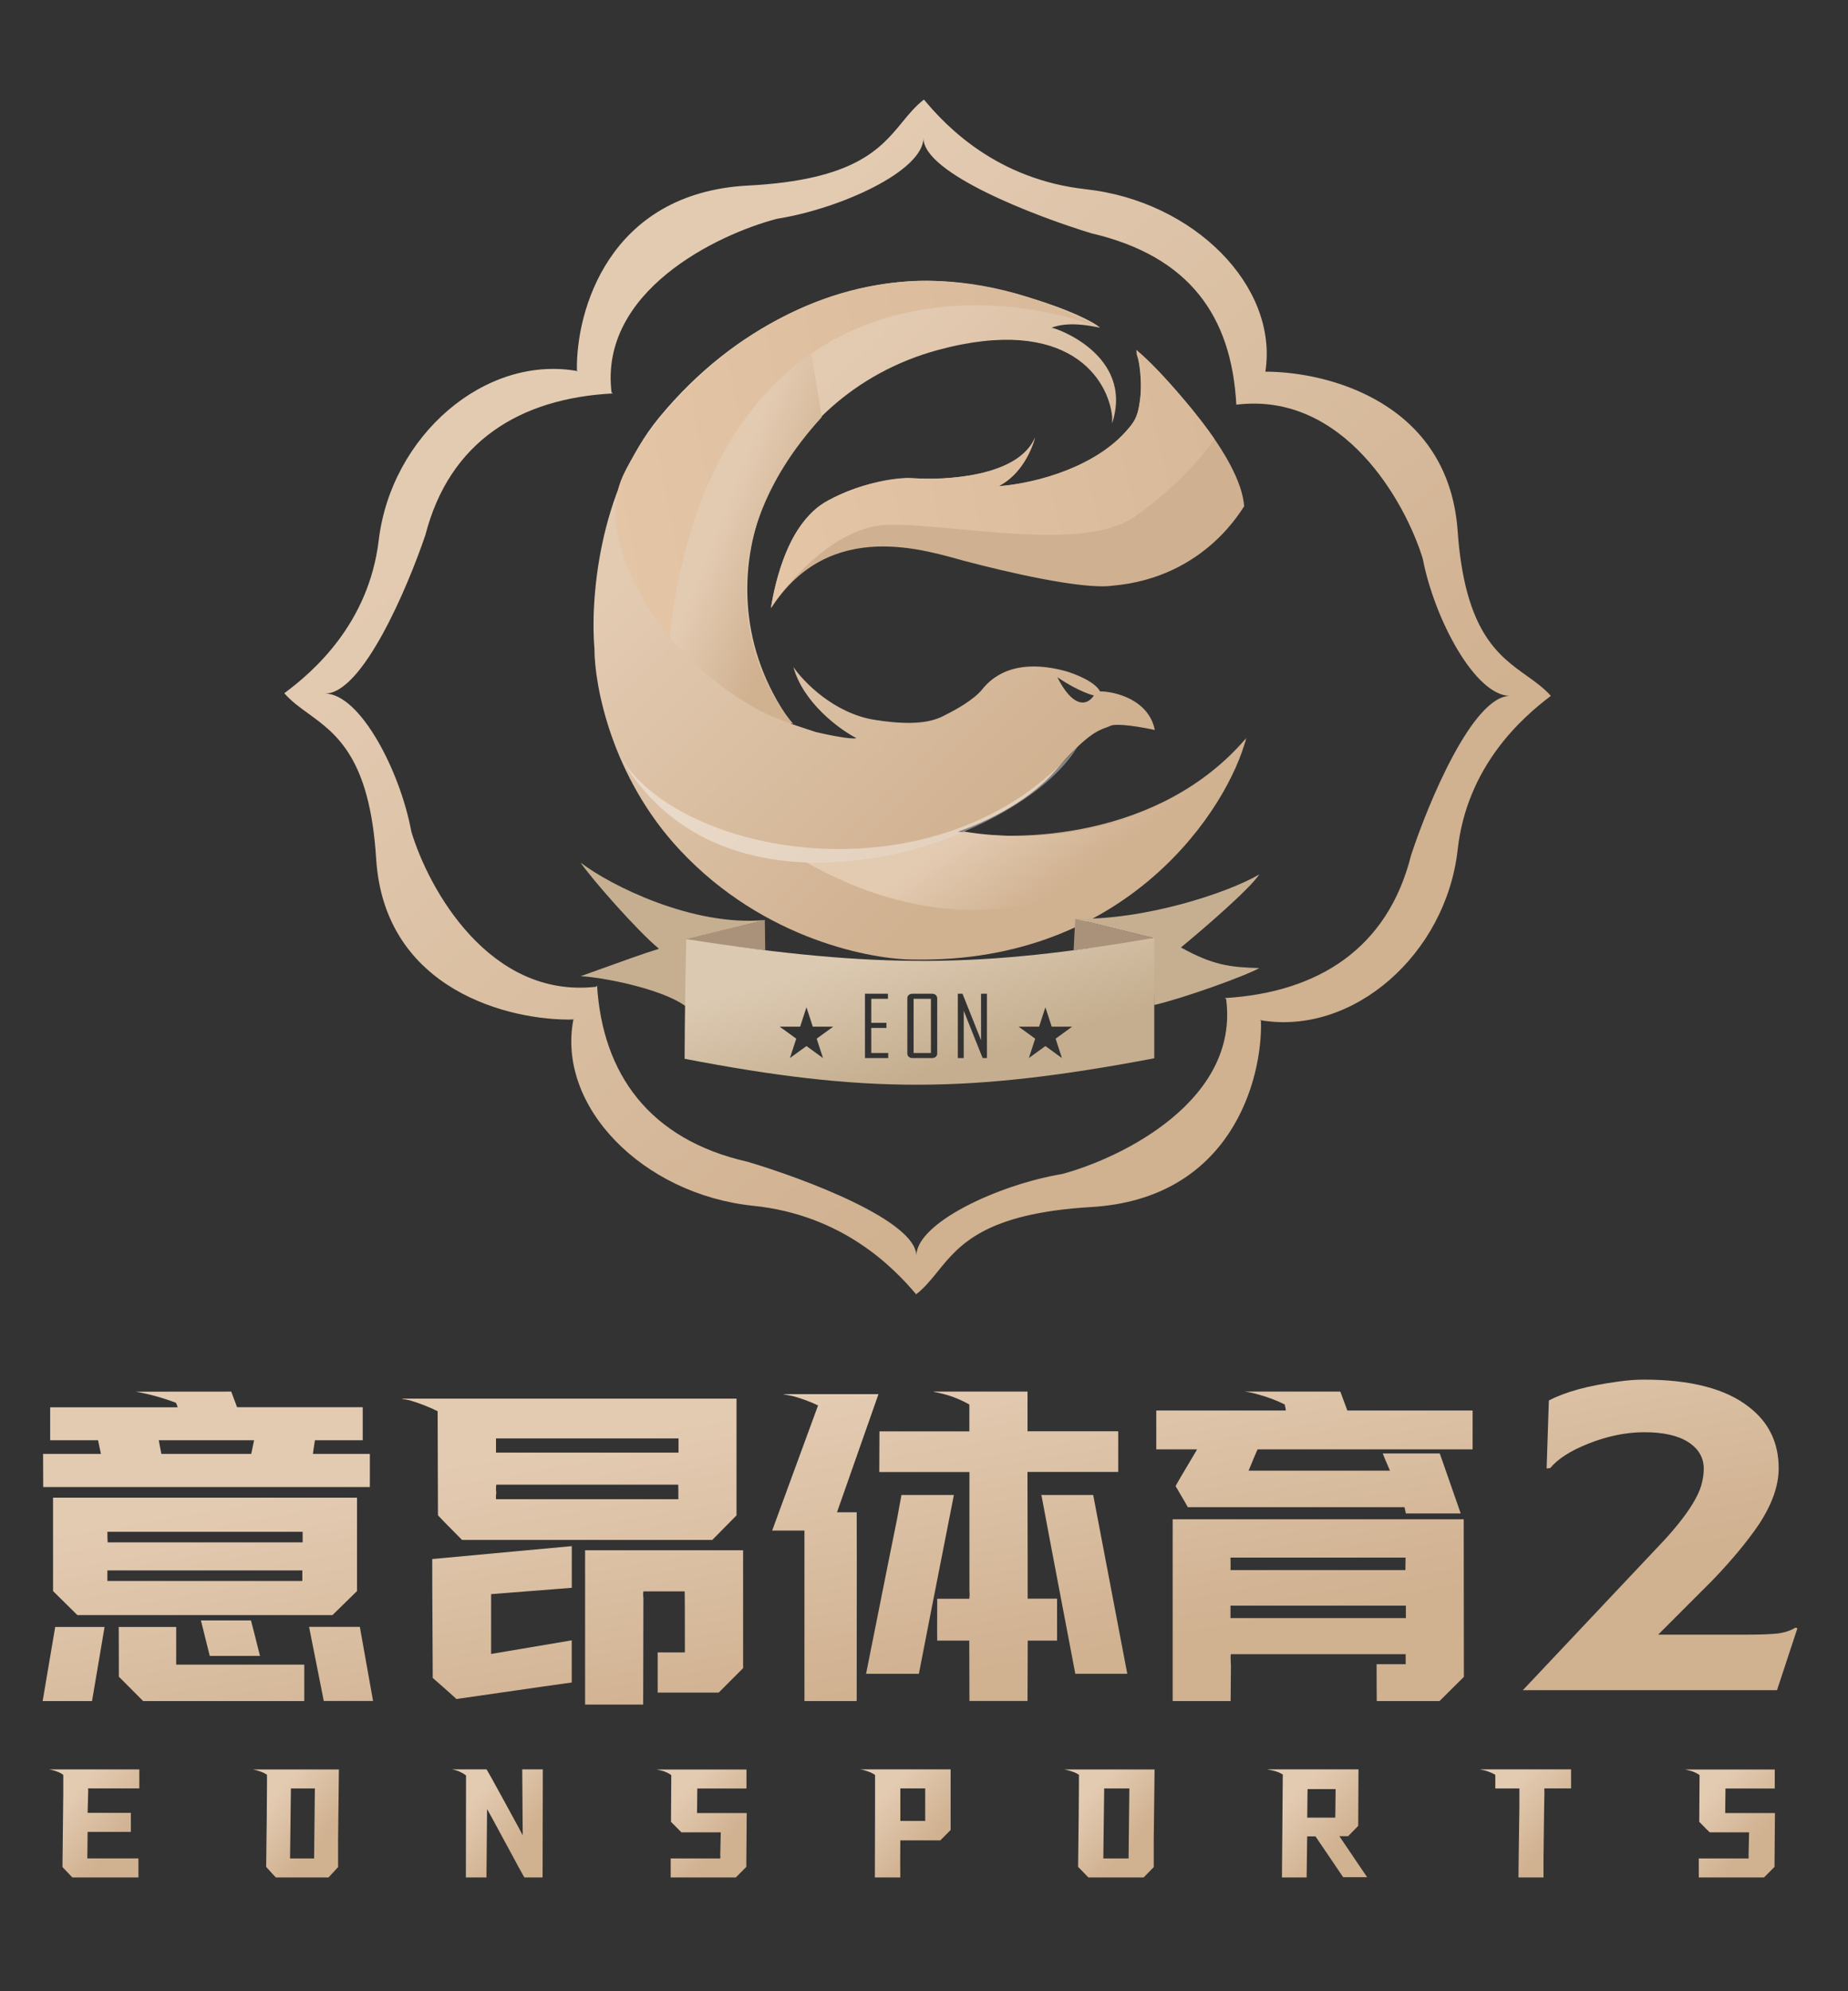 <svg width="130" height="140" viewBox="0 0 130 140" fill="none" xmlns="http://www.w3.org/2000/svg">
<rect x="0" y="0" width="130" height="140" fill="#333333" stroke="none"/>
<path fill-rule="evenodd" clip-rule="evenodd" d="M119.715 104.299C119.426 105.457 118.312 107.035 116.371 109.032L107.127 118.833H125.006L126.441 114.482L126.304 114.435C125.963 114.647 125.543 114.785 125.045 114.849C124.56 114.902 123.884 114.929 123.019 114.929H116.647L120.502 111.072C121.826 109.691 122.894 108.405 123.707 107.215C124.651 105.792 125.124 104.464 125.124 103.231C125.124 101.436 124.429 100.001 123.039 98.928C121.413 97.643 118.948 97 115.644 97C115.054 97 114.437 97.048 113.795 97.143C111.723 97.42 110.11 97.861 108.957 98.466L108.799 103.247L109.055 103.215C109.579 102.578 110.464 102.009 111.71 101.51C113.074 100.968 114.391 100.697 115.663 100.697C117.014 100.697 118.05 100.931 118.771 101.398C119.492 101.866 119.853 102.487 119.853 103.263C119.853 103.592 119.807 103.938 119.715 104.299ZM3.883 114.39H7.356C6.776 117.798 6.482 119.535 6.474 119.6H3L3.883 114.39ZM3.731 105.3H25.114V111.867L23.39 113.553H5.442C5.376 113.489 4.806 112.927 3.733 111.867L3.731 105.3ZM16.267 97.841L16.677 98.938H25.486L25.516 98.951V101.26H22.153C22.057 101.873 22.011 102.192 22.015 102.22H26.018V104.55H3.04V104.536C3.03 103.085 3.026 102.311 3.03 102.22H7.1L6.9 101.274L6.87 101.26H3.529V98.944H12.497C12.467 98.835 12.426 98.73 12.377 98.628C11.463 98.28 10.517 98.018 9.553 97.847L16.267 97.841ZM8.353 114.39H12.395V117.037H21.404V119.6H10.071C9.975 119.509 9.415 118.947 8.391 117.914L8.361 117.9C8.36 115.643 8.357 114.473 8.353 114.39ZM7.553 110.413V111.155H21.268V111.141V110.413H7.553ZM7.553 107.698C7.553 108.156 7.569 108.402 7.575 108.44H21.29V107.698H7.553ZM11.168 101.26L11.35 102.22H17.674C17.674 102.22 17.747 101.891 17.875 101.26H11.168ZM14.135 113.93H17.654C17.671 113.968 17.882 114.8 18.289 116.425H14.756C14.35 114.814 14.143 113.985 14.135 113.937V113.93ZM21.742 114.382H25.286C25.29 114.381 25.294 114.382 25.298 114.383L25.3 114.384C25.303 114.385 25.305 114.387 25.308 114.389C25.311 114.392 25.313 114.395 25.315 114.398C25.317 114.402 25.318 114.406 25.318 114.409L26.243 119.592H22.777L21.742 114.382ZM40.223 108.705V108.719V111.638H40.209C39.12 111.722 37.233 111.87 34.548 112.081V116.285H34.556L40.219 115.33V115.344V118.293C40.12 118.301 37.417 118.688 32.109 119.455C31.99 119.335 31.434 118.841 30.442 117.973C30.411 112.419 30.399 109.633 30.406 109.614L40.223 108.705ZM28.289 98.335H51.811V98.349V106.544L50.108 108.27H32.503C31.376 107.134 30.812 106.558 30.809 106.54C30.809 106.392 30.801 103.952 30.786 99.218C30.157 98.91 29.504 98.655 28.833 98.457C28.523 98.393 28.345 98.359 28.299 98.359L28.289 98.335ZM34.892 105.409H47.72V105.408C47.72 104.874 47.72 104.532 47.71 104.386H34.91C34.887 104.569 34.887 104.755 34.91 104.939C34.889 105.094 34.883 105.252 34.892 105.409ZM34.892 101.132V102.133H47.732V101.132H34.892ZM52.274 108.995V109.009V117.286L50.559 119.002H46.264V116.179H48.179C48.179 113.364 48.174 111.934 48.163 111.888H45.261C45.236 112.039 45.236 112.194 45.261 112.345L45.245 119.847H41.159V119.833V108.995H52.274ZM61.793 98.019H55.112L55.114 98.033C55.422 98.086 55.649 98.132 55.818 98.169C56.411 98.333 56.991 98.548 57.547 98.813L54.319 107.612H56.59V119.6H60.239C60.265 119.6 60.265 119.54 60.265 119.422C60.274 110.919 60.274 106.553 60.265 106.325H58.88L61.793 98.033V98.019ZM67.103 105.108H63.413L63.101 106.818C63.075 106.917 62.35 110.535 60.927 117.672V117.684H64.639C64.927 116.179 65.749 111.987 67.103 105.108ZM72.283 97.841H65.682L65.693 97.861C66.138 97.939 66.578 98.053 67.004 98.203C67.413 98.352 67.81 98.535 68.191 98.749V100.638H61.866C61.858 102.472 61.854 103.426 61.854 103.498H68.196V111.874C68.216 112.052 68.211 112.231 68.184 112.408H65.93C65.921 114.27 65.921 115.251 65.93 115.35H68.184L68.197 119.592H72.283L72.297 115.35H74.36V112.428C74.36 112.424 74.36 112.42 74.358 112.416C74.357 112.415 74.356 112.413 74.355 112.411C74.354 112.41 74.353 112.408 74.351 112.407C74.348 112.404 74.344 112.402 74.341 112.401C74.336 112.4 74.332 112.4 74.329 112.4H72.293C72.298 112.32 72.293 109.35 72.278 103.492H78.663V100.632H72.283V97.841ZM76.902 105.108H73.24L73.272 105.177C73.296 105.342 74.085 109.511 75.644 117.684H79.293V117.644L76.902 105.108ZM102.967 106.819L102.979 117.898L101.279 119.586C101.276 119.589 101.274 119.591 101.27 119.593C101.268 119.595 101.265 119.596 101.262 119.597C101.255 119.6 101.249 119.6 101.24 119.599H96.849C96.849 119.58 96.849 119.53 96.848 119.45C96.845 119.127 96.838 118.312 96.838 117.006H98.884V116.305H86.591C86.564 116.305 86.561 116.575 86.591 117.115C86.581 118.616 86.574 119.445 86.571 119.599H82.523L82.494 119.586V107.629V106.819H102.967ZM87.577 97.841H94.287L94.781 99.171H103.593V101.904H88.472C88.441 101.94 88.228 102.44 87.834 103.399H97.779C97.446 102.63 97.279 102.229 97.272 102.192H101.284C102.18 104.764 102.669 106.165 102.751 106.394L102.724 106.408H98.899C98.843 106.177 98.812 106.032 98.802 105.967H83.558C83.558 105.949 83.268 105.454 82.698 104.485C82.71 104.439 83.212 103.583 84.204 101.918V101.904H81.34V99.171H90.45V99.118C90.438 99.044 90.412 98.919 90.377 98.746C89.783 98.451 89.161 98.216 88.52 98.045C88.221 97.955 87.915 97.888 87.606 97.847L87.577 97.841ZM86.561 112.887V113.765H98.899V112.887H86.561ZM86.561 109.511C86.571 110.034 86.571 110.326 86.561 110.389H98.865L98.877 109.511H86.561Z" fill="url(#paint0_linear_3937_24452)"/>
<path d="M3.419 124.405H9.8C9.8 124.499 9.8 124.944 9.8 125.741H6.204C6.192 125.741 6.204 125.808 6.204 125.942C6.204 125.984 6.185 126.491 6.164 127.459H9.206C9.206 127.878 9.206 128.321 9.206 128.796H6.164C6.148 129.977 6.141 130.601 6.143 130.663H9.739V131.999H5.09C5.075 131.982 4.868 131.766 4.468 131.348L4.394 131.266C4.394 131.169 4.413 129.441 4.451 126.083C4.451 125.227 4.451 124.796 4.451 124.788C4.351 124.708 4.241 124.644 4.123 124.598C3.903 124.51 3.675 124.444 3.442 124.402H3.419V124.405Z" fill="url(#paint1_linear_3937_24452)"/>
<path d="M17.763 124.407H23.84C23.84 124.76 23.822 126.399 23.785 129.324C23.785 130.56 23.785 131.211 23.785 131.272C23.762 131.292 23.537 131.534 23.111 131.999H19.404C19.353 131.952 19.125 131.707 18.724 131.257C18.761 128.4 18.781 126.467 18.782 125.46V124.781C18.647 124.689 18.501 124.616 18.349 124.563C18.16 124.495 17.966 124.441 17.77 124.402L17.763 124.407ZM20.464 125.742C20.464 126.031 20.444 127.671 20.404 130.664H22.096C22.096 130.625 22.114 128.984 22.151 125.742H20.464Z" fill="url(#paint2_linear_3937_24452)"/>
<path d="M31.804 124.402H34.23C34.29 124.487 34.723 125.266 35.528 126.739C36.332 128.211 36.747 128.977 36.772 129.035L36.737 124.402H38.185C38.173 129.454 38.167 131.986 38.169 131.999H36.885C36.856 131.966 36.428 131.181 35.6 129.643C34.772 128.103 34.325 127.289 34.264 127.192C34.264 127.208 34.25 128.811 34.22 131.999H32.772L32.784 124.826C32.653 124.729 32.514 124.645 32.367 124.577C32.187 124.497 31.999 124.44 31.806 124.405L31.804 124.402Z" fill="url(#paint3_linear_3937_24452)"/>
<path d="M46.16 124.412H52.512V125.745H49.053C49.037 126.876 49.03 127.452 49.033 127.474H52.529L52.499 131.259C52.436 131.325 52.193 131.567 51.764 131.999H47.181V130.666H50.667C50.68 130.584 50.68 130.501 50.667 130.419C50.667 130.21 50.679 129.68 50.704 128.829H47.936C47.906 128.804 47.664 128.562 47.201 128.088L47.223 124.805C47.011 124.652 46.771 124.544 46.517 124.486C46.295 124.432 46.172 124.402 46.148 124.402L46.16 124.412Z" fill="url(#paint4_linear_3937_24452)"/>
<path d="M60.492 124.402H66.873C66.873 127.118 66.873 128.539 66.873 128.666L66.15 129.392H63.334C63.323 130.775 63.323 131.644 63.334 131.999H61.544C61.544 131.798 61.548 130.064 61.557 126.799C61.557 125.484 61.557 124.818 61.557 124.791C61.435 124.709 61.307 124.641 61.173 124.588C61.001 124.523 60.825 124.469 60.647 124.425L60.501 124.405L60.492 124.402ZM63.336 125.74C63.336 126.928 63.336 127.691 63.336 128.027H65.084V125.74H63.336Z" fill="url(#paint5_linear_3937_24452)"/>
<path d="M74.843 124.407H81.22C81.22 124.76 81.199 126.399 81.161 129.324C81.161 130.56 81.161 131.211 81.161 131.272C81.136 131.292 80.901 131.534 80.453 131.999H76.564C76.511 131.952 76.275 131.707 75.841 131.257C75.876 128.4 75.897 126.467 75.899 125.46V124.781C75.759 124.689 75.606 124.616 75.447 124.563C75.248 124.494 75.044 124.44 74.837 124.402L74.843 124.407ZM77.676 125.742C77.676 126.031 77.655 127.671 77.614 130.664H79.391C79.391 130.625 79.409 128.984 79.447 125.742H77.676Z" fill="url(#paint6_linear_3937_24452)"/>
<path d="M89.183 124.402H95.564C95.564 124.588 95.557 125.912 95.545 128.374C95.484 128.433 95.247 128.675 94.834 129.1H94.817H94.22L96.171 131.982H94.486L92.54 129.113H91.955L91.917 131.999H90.18L90.239 124.763C90.113 124.684 89.979 124.619 89.838 124.568C89.625 124.499 89.407 124.447 89.185 124.415L89.183 124.402ZM91.959 127.795H93.931C93.931 127.795 93.946 127.126 93.956 125.789H91.984C91.984 125.789 91.968 126.458 91.959 127.795Z" fill="url(#paint7_linear_3937_24452)"/>
<path d="M104.135 124.402H110.518C110.518 124.65 110.518 125.095 110.518 125.738H108.644C108.634 125.821 108.634 125.904 108.644 125.986C108.634 126.205 108.613 127.773 108.579 130.688C108.579 131.521 108.579 131.959 108.579 131.999H106.819C106.819 131.598 106.842 129.935 106.884 127.008V125.743H105.189V124.779C104.862 124.596 104.508 124.473 104.141 124.412L104.135 124.402Z" fill="url(#paint8_linear_3937_24452)"/>
<path d="M118.483 124.412H124.847V125.745H121.381C121.364 126.876 121.36 127.454 121.362 127.474H124.861L124.83 131.259C124.765 131.325 124.522 131.567 124.092 131.999H119.505V130.666H123.005C123.015 130.584 123.015 130.501 123.005 130.419C123.005 130.21 123.017 129.68 123.042 128.829H120.272C120.241 128.804 119.998 128.562 119.535 128.088L119.558 124.805C119.346 124.652 119.105 124.544 118.851 124.486C118.627 124.432 118.504 124.402 118.48 124.402L118.483 124.412Z" fill="url(#paint9_linear_3937_24452)"/>
<path fill-rule="evenodd" clip-rule="evenodd" d="M78.237 29.329C77.999 26.71 75.209 22.102 65.954 24.615C54.385 27.758 48.671 40.898 55.527 50.611L55.67 50.897L57.384 51.468C58.194 51.658 59.898 52.011 60.241 51.896C59.05 51.278 56.499 49.411 55.813 46.897C56.527 47.945 58.67 50.154 61.526 50.611C64.841 51.141 65.94 50.564 66.538 50.25C66.584 50.226 66.627 50.203 66.668 50.182C67.239 49.897 68.525 49.183 69.096 48.468C69.667 47.754 71.238 46.183 74.952 47.183C75.619 47.373 77.037 47.926 77.38 48.611C78.428 48.611 80.808 49.183 81.237 51.325C80.38 51.135 78.552 50.811 78.094 51.039C78.001 51.086 77.904 51.121 77.796 51.16C77.241 51.362 76.39 51.671 74.238 54.182C72.181 56.581 68.715 58.038 67.382 58.467C71.619 59.228 81.608 58.981 87.664 51.896C86.426 56.753 79.38 67.751 64.24 67.465C61.526 67.465 53.813 66.179 47.814 59.752C43.015 54.61 41.816 48.183 41.816 45.612C41.53 42.374 42.044 34.585 46.386 29.329C51.813 22.759 58.67 20.045 64.24 19.759C69.81 19.474 76.523 22.187 77.38 23.044C76.523 22.854 75.096 22.616 73.953 23.044C74.126 22.99 79.804 24.914 78.237 29.758V29.329ZM74.381 47.612C74.857 47.945 76.037 48.669 76.951 48.897C76.38 49.754 75.38 49.611 74.381 47.612Z" fill="url(#paint10_linear_3937_24452)"/>
<path d="M58.247 35.182C55.619 36.553 54.486 40.8 54.248 42.752C58.39 36.325 65.244 38.753 67.958 39.467C70.671 40.181 76.098 41.467 78.24 41.181C84.953 40.61 87.51 35.462 87.523 35.611C87.294 32.183 82.382 26.851 79.954 24.613V24.899C80.525 26.499 80.192 28.517 79.954 29.326C77.783 32.868 72.576 34.039 70.243 34.182C71.842 33.383 72.623 31.564 72.814 30.755C71.671 33.497 66.53 33.801 64.102 33.611C63.245 33.563 60.874 33.811 58.247 35.182Z" fill="url(#paint11_linear_3937_24452)"/>
<path d="M87.67 52.035C81.842 58.781 72.957 59.324 67.815 58.466C62.958 60.467 58.816 60.753 56.673 60.61C72.557 69.528 83.956 58.657 87.67 52.035Z" fill="url(#paint12_linear_3937_24452)"/>
<path d="M55.806 50.897C52.037 49.868 48.286 46.326 47.097 44.755C47.81 34.615 53.236 26.902 57.091 24.902L57.805 29.33C49.238 38.7 52.903 47.612 55.806 50.897Z" fill="url(#paint13_linear_3937_24452)"/>
<path d="M62.386 36.904C58.73 37.019 55.317 41.034 54.223 42.748C54.829 39.368 55.831 37.014 57.538 35.664C59.396 34.334 61.895 33.746 63.659 33.626C64.042 33.6 65.412 33.71 66.358 33.636C67.72 33.53 71.669 33.274 72.813 30.778C72.09 33.013 70.993 33.762 70.264 34.185C73.133 33.95 77.183 32.721 79.328 30.193C80.685 28.915 80.243 25.791 79.94 24.609C81.768 26.095 84.523 29.53 85.427 30.863C84.808 31.815 82.78 34.276 79.809 36.333C76.096 38.904 66.956 36.762 62.386 36.904Z" fill="url(#paint14_linear_3937_24452)"/>
<path d="M43.528 53.031C47.642 60.311 66.239 63.607 75.808 52.473C71.901 59.253 51.098 66.593 43.528 53.031Z" fill="white" fill-opacity="0.4"/>
<path d="M47.096 44.754C50.067 19.505 68.71 19.707 77.374 23.044C58.704 13.08 46.111 28.393 43.81 33.472C42.06 37.335 45.191 42.564 47.096 44.754Z" fill="url(#paint15_linear_3937_24452)"/>
<path fill-rule="evenodd" clip-rule="evenodd" d="M81.126 65.943L75.638 64.594L75.525 66.812C75.781 66.78 76.082 66.744 76.411 66.704C78.168 66.493 80.698 66.189 81.126 65.943ZM48.327 66.019L53.803 64.683L53.831 66.809C53.433 66.759 52.93 66.704 52.39 66.644C50.726 66.462 48.711 66.24 48.327 66.019Z" fill="#AA927A"/>
<path fill-rule="evenodd" clip-rule="evenodd" d="M40.843 60.648C42.885 62.223 48.731 65.17 53.815 64.684L48.322 66.03L48.239 70.752C46.485 69.45 42.035 68.663 40.843 68.639C41.135 68.534 41.414 68.433 41.684 68.336C43.865 67.549 45.319 67.024 46.359 66.707C44.821 65.442 41.563 61.72 40.843 60.648ZM88.587 61.48C86.341 62.796 80.444 64.722 75.615 64.591L81.108 65.938L81.191 70.66C83.239 70.19 87.586 68.628 88.587 68.064C86.51 68.005 85.329 67.863 83.072 66.614C84.61 65.349 87.867 62.552 88.587 61.48Z" fill="#C6AF91"/>
<path fill-rule="evenodd" clip-rule="evenodd" d="M81.198 65.941C69.098 68.011 61.906 68.153 48.276 66.027C48.204 69.447 48.175 71.308 48.159 74.441C60.863 76.891 68.208 76.866 81.198 74.407V65.941ZM57.176 72.184L56.732 70.821L56.287 72.184H54.849L56.013 73.027L55.568 74.39L56.732 73.547L57.895 74.39L57.451 73.027L58.614 72.184H57.176ZM60.848 74.39H62.483V74.035H61.29V72.272H62.359V71.911H61.29V70.224H62.464V69.869H60.848V74.39ZM65.827 74.3C65.895 74.241 65.929 74.163 65.929 74.069V70.189C65.929 70.095 65.895 70.018 65.827 69.959C65.761 69.899 65.677 69.869 65.573 69.869H64.18C64.076 69.869 63.991 69.899 63.926 69.959C63.86 70.018 63.827 70.095 63.827 70.189V74.069C63.827 74.163 63.86 74.241 63.926 74.3C63.991 74.36 64.076 74.39 64.18 74.39H65.573C65.677 74.39 65.761 74.36 65.827 74.3ZM65.487 70.224V74.035H64.269V70.224H65.487ZM69.429 74.39H69.124L67.795 71.065V74.39H67.378V69.869H67.709L69.013 73.136V69.869H69.429V74.39ZM73.984 72.184L73.54 70.821L73.096 72.184H71.657L72.821 73.027L72.376 74.39L73.54 73.547L74.703 74.39L74.259 73.027L75.422 72.184H73.984Z" fill="url(#paint16_linear_3937_24452)"/>
<path fill-rule="evenodd" clip-rule="evenodd" d="M40.585 26.05C40.499 21.928 42.787 13.557 52.628 13.046C60.129 12.657 61.939 10.455 63.474 8.586C63.953 8.003 64.406 7.453 64.996 7C66.611 8.949 70.172 12.62 76.392 13.306C83.979 14.142 89.943 20.111 89.015 26.13C93.507 26.136 101.905 28.345 102.541 37.338C103.041 44.405 105.397 46.085 107.397 47.511C108.021 47.956 108.61 48.376 109.097 48.927C107.048 50.472 103.197 53.872 102.541 59.744C101.722 67.079 95.172 72.872 88.62 71.721L88.704 71.774C88.823 75.895 86.604 84.283 76.767 84.865C69.269 85.309 67.478 87.524 65.958 89.404C65.483 89.99 65.035 90.544 64.449 91.001C62.818 89.064 59.227 85.419 53.001 84.779C45.225 83.979 39.108 77.784 40.349 71.613L40.301 71.681C35.929 71.778 27.041 69.653 26.461 60.377C26.019 53.307 23.677 51.61 21.689 50.169C21.068 49.72 20.483 49.295 20 48.74C22.061 47.21 25.941 43.839 26.644 37.972C27.523 30.646 34.114 24.904 40.654 26.095L40.585 26.05ZM43.021 27.599L43.12 27.662C36.561 28 31.618 31.054 29.926 37.609C28.666 41.335 25.491 48.781 22.868 48.762C25.327 48.779 28.151 54.208 28.935 58.464C30.131 62.46 34.403 70.232 41.936 69.378L42.001 69.286C42.385 75.469 45.644 80.116 52.604 81.687C56.56 82.86 64.47 85.825 64.46 88.297C64.469 85.979 70.217 83.296 74.728 82.54C78.963 81.397 87.191 77.339 86.254 70.239L86.151 70.174C92.707 69.787 97.624 66.697 99.263 60.13C100.493 56.395 103.606 48.927 106.229 48.927C103.771 48.927 100.902 43.519 100.083 39.269C98.853 35.277 94.51 27.526 86.971 28.453L86.972 28.45L86.971 28.452C86.637 22.267 83.711 18.021 76.764 16.4C72.817 15.198 64.932 12.176 64.963 9.704C64.934 12.022 59.165 14.663 54.648 15.386C50.404 16.498 42.146 20.495 43.021 27.599Z" fill="url(#paint17_linear_3937_24452)"/>
<defs>
<linearGradient id="paint0_linear_3937_24452" x1="64.721" y1="97" x2="68.364" y2="117.897" gradientUnits="userSpaceOnUse">
<stop stop-color="#E3CBB2"/>
<stop offset="1" stop-color="#D0B190"/>
</linearGradient>
<linearGradient id="paint1_linear_3937_24452" x1="6.61" y1="124.402" x2="10.166" y2="127.574" gradientUnits="userSpaceOnUse">
<stop stop-color="#E3CBB2"/>
<stop offset="1" stop-color="#D0B190"/>
</linearGradient>
<linearGradient id="paint2_linear_3937_24452" x1="20.801" y1="124.402" x2="24.334" y2="127.402" gradientUnits="userSpaceOnUse">
<stop stop-color="#E3CBB2"/>
<stop offset="1" stop-color="#D0B190"/>
</linearGradient>
<linearGradient id="paint3_linear_3937_24452" x1="34.994" y1="124.402" x2="38.551" y2="127.574" gradientUnits="userSpaceOnUse">
<stop stop-color="#E3CBB2"/>
<stop offset="1" stop-color="#D0B190"/>
</linearGradient>
<linearGradient id="paint4_linear_3937_24452" x1="49.338" y1="124.402" x2="52.894" y2="127.574" gradientUnits="userSpaceOnUse">
<stop stop-color="#E3CBB2"/>
<stop offset="1" stop-color="#D0B190"/>
</linearGradient>
<linearGradient id="paint5_linear_3937_24452" x1="63.683" y1="124.402" x2="67.239" y2="127.573" gradientUnits="userSpaceOnUse">
<stop stop-color="#E3CBB2"/>
<stop offset="1" stop-color="#D0B190"/>
</linearGradient>
<linearGradient id="paint6_linear_3937_24452" x1="78.028" y1="124.402" x2="81.585" y2="127.574" gradientUnits="userSpaceOnUse">
<stop stop-color="#E3CBB2"/>
<stop offset="1" stop-color="#D0B190"/>
</linearGradient>
<linearGradient id="paint7_linear_3937_24452" x1="92.677" y1="124.402" x2="96.256" y2="127.897" gradientUnits="userSpaceOnUse">
<stop stop-color="#E3CBB2"/>
<stop offset="1" stop-color="#D0B190"/>
</linearGradient>
<linearGradient id="paint8_linear_3937_24452" x1="107.326" y1="124.402" x2="110.883" y2="127.574" gradientUnits="userSpaceOnUse">
<stop stop-color="#E3CBB2"/>
<stop offset="1" stop-color="#D0B190"/>
</linearGradient>
<linearGradient id="paint9_linear_3937_24452" x1="121.671" y1="124.402" x2="125.227" y2="127.573" gradientUnits="userSpaceOnUse">
<stop stop-color="#E3CBB2"/>
<stop offset="1" stop-color="#D0B190"/>
</linearGradient>
<linearGradient id="paint10_linear_3937_24452" x1="64.707" y1="19.738" x2="87.195" y2="42.7" gradientUnits="userSpaceOnUse">
<stop stop-color="#E3CBB2"/>
<stop offset="1" stop-color="#D0B190"/>
</linearGradient>
<linearGradient id="paint11_linear_3937_24452" x1="85.055" y1="33.482" x2="54.542" y2="40.39" gradientUnits="userSpaceOnUse">
<stop stop-color="#CFB192"/>
<stop offset="1" stop-color="#CFB192"/>
</linearGradient>
<linearGradient id="paint12_linear_3937_24452" x1="71.238" y1="55.935" x2="75.532" y2="61.938" gradientUnits="userSpaceOnUse">
<stop stop-color="#E3CBB2"/>
<stop offset="1" stop-color="#D0B190"/>
</linearGradient>
<linearGradient id="paint13_linear_3937_24452" x1="52.239" y1="32.332" x2="58.324" y2="34.724" gradientUnits="userSpaceOnUse">
<stop stop-color="#E3CBB2"/>
<stop offset="1" stop-color="#D0B190"/>
</linearGradient>
<linearGradient id="paint14_linear_3937_24452" x1="93.902" y1="18.642" x2="20.023" y2="36.081" gradientUnits="userSpaceOnUse">
<stop stop-color="#D4B697"/>
<stop offset="1" stop-color="#F0D2B3"/>
</linearGradient>
<linearGradient id="paint15_linear_3937_24452" x1="86.629" y1="11.518" x2="4.331" y2="26.907" gradientUnits="userSpaceOnUse">
<stop stop-color="#D4B697"/>
<stop offset="1" stop-color="#F0D2B3"/>
</linearGradient>
<linearGradient id="paint16_linear_3937_24452" x1="63.532" y1="66.277" x2="66.162" y2="75.231" gradientUnits="userSpaceOnUse">
<stop stop-color="#DBC9B1"/>
<stop offset="1" stop-color="#C5AE8F"/>
</linearGradient>
<linearGradient id="paint17_linear_3937_24452" x1="64.549" y1="7" x2="103.855" y2="51.256" gradientUnits="userSpaceOnUse">
<stop stop-color="#E3CBB2"/>
<stop offset="1" stop-color="#D0B190"/>
</linearGradient>
</defs>
</svg>
